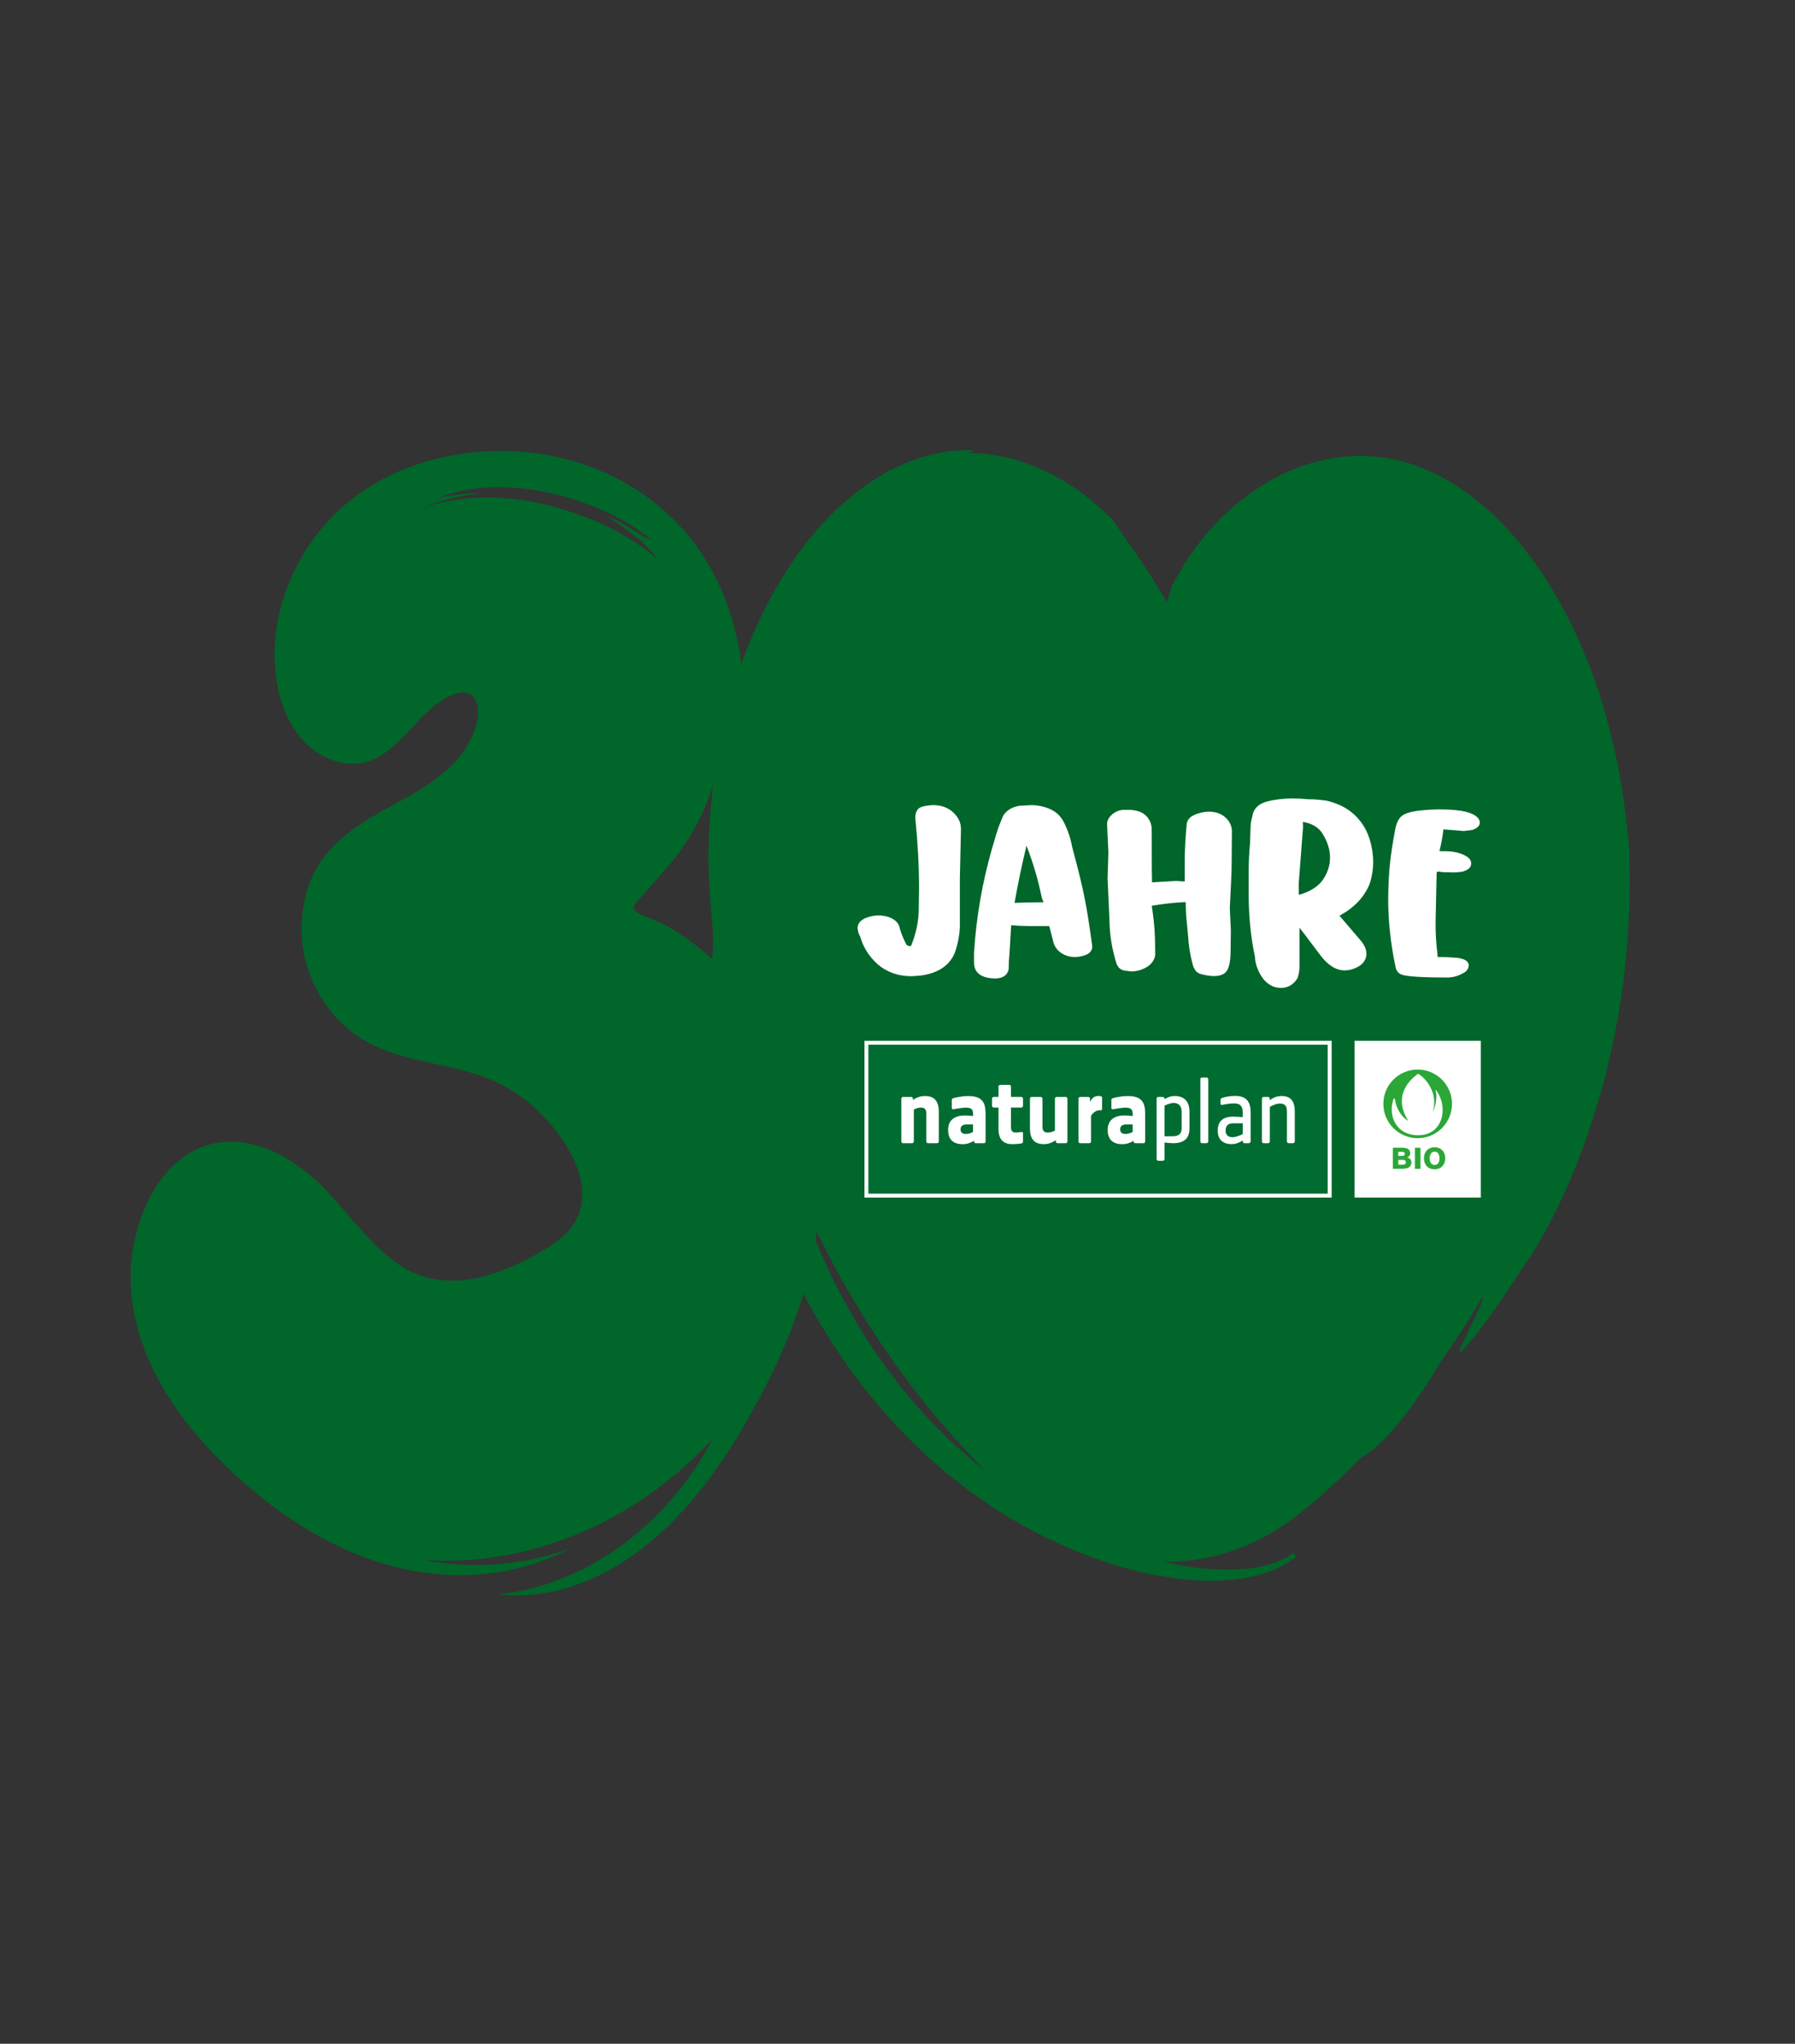 <?xml version="1.0" encoding="UTF-8"?><svg id="a" xmlns="http://www.w3.org/2000/svg" viewBox="0 0 375 427"><rect x="0" y="0" width="375" height="427" fill="#333333" stroke="none"/><defs><style>.b{fill:#01662a;}.c{fill:#006c31;}.d{fill:#fff;}.e{fill:#2ba737;}</style></defs><path class="b" d="M340.36,177.25c-.49-5.61-1.25-11.42-2.38-17.3-1.18-5.89-2.74-11.86-4.76-17.69-4.12-11.62-10.13-22.84-18.29-31.71-4.07-4.41-8.7-8.21-13.76-10.89-1.29-.61-2.55-1.3-3.87-1.81-1.34-.46-2.64-1.01-3.99-1.36-.68-.16-1.36-.31-2.04-.47-.68-.15-1.35-.35-2.04-.39-.68-.07-1.36-.15-2.04-.22-.68-.08-1.35-.17-2.04-.14-5.41-.15-10.65,1-15.39,2.99-4.75,1.97-8.98,4.83-12.61,8.08-3.44,2.95-6.96,7.06-9.98,11.92-.69,1.22-1.38,2.45-2.08,3.68l-.26,.46c-.06,.12-.03,.09-.05,.15l-.06,.22-.15,.48c-.21,.68-.44,1.58-.75,2.52-.33-.44-.69-1.09-1.13-1.78-1.02-1.65-2-3.23-2.92-4.7-1.43-2.05-2.69-4.08-3.95-5.76-.62-.86-1.17-1.72-1.71-2.51-.55-.76-1.04-1.49-1.48-2.21-4.1-4.2-8.76-7.7-13.84-10.18-5.07-2.47-10.57-3.92-16.18-3.99l.72-.59c-4.12-.07-8.4,.53-12.4,2.07l-1.52,.53-1.47,.68c-.97,.48-1.97,.88-2.91,1.44l-2.8,1.7c-.94,.55-1.79,1.27-2.68,1.91-1.81,1.25-3.41,2.84-5.08,4.3l-2.33,2.43c-.38,.42-.79,.81-1.15,1.24l-1.09,1.3c-2.95,3.41-5.45,7.28-7.79,11.21-4.51,7.98-7.94,16.64-10.19,25.46-1.1,4.41-2,8.86-2.61,13.24-.6,4.37-.98,8.69-1.19,12.91-.35,7.39,.16,12.18,.48,15.92,.33,3.75,.54,6.48,.2,9.9,.55,7.25,1.8,14.78,3.68,22.19,.18,.72,.38,1.45,.57,2.17-.09,2.49-.03,2.33,0,2.16v.02c.02,.08,.35,1.73,.37,1.81,9.48,48.26,38.51,84.74,77.8,97.79,11.21,3.76,29.28,6.77,39.52-1.11l-.46-.89c-5.73,3.95-12.65,3.7-19.05,3.29-2.75-.3-5.47-.79-8.18-1.42,.6,.01,1.21,.01,1.81,0,.65-.02,1.29-.05,1.94-.1,5.85-.44,11.63-2.14,17.02-4.95,5.29-2.77,10.01-6.75,14.6-10.96,1.98-1.81,3.91-3.7,5.8-5.64,3.61-1.85,8.46-7.41,12.57-13.52,1.52-2.24,2.94-4.52,4.23-6.68,.84-1.19,1.68-2.38,2.49-3.59,2.09-3.11,4.09-6.3,6.02-9.56,.11-.08,.18-.09,.21-.03,.12,.23-.42,1.57-1.13,3.07-1.4,3.01-3.51,6.62-1.73,3.76-1.87,3.47-2.32,4.6-1.77,4.33,.53-.28,2.04-2,3.86-4.36,1.83-2.37,3.96-5.41,5.85-8.23,1.89-2.82,3.53-5.41,4.52-6.77,2.59-3.89,5.54-9.32,8.37-15.84,2.84-6.51,5.51-14.15,7.61-22.25,2.1-8.09,3.59-16.68,4.38-24.9,.39-4.11,.61-8.13,.72-11.97,.1-3.83,.03-7.49-.09-10.85Zm-142.47,123.15c-12.32-11.84-22.18-27.14-28.75-44.32,.21,.47,.42,.95,.64,1.42-.83-2.35-1.63-4.71-2.38-7.09,2.32,5.26,4.83,10.33,7.5,15.2,6.57,12.02,14.25,23.15,22.92,33.01,2.65,3.01,5.37,6,8.18,8.84-2.79-2.23-5.51-4.58-8.12-7.05Z"/><g><g><rect class="d" x="180.6" y="217.45" width="97.6" height="32.76"/><rect class="c" x="181.42" y="218.27" width="95.96" height="31.12"/><g><path class="d" d="M195.77,238.85h-1.88c-.21,0-.37-.15-.37-.37v-5.82c0-.79-.27-1.26-1.12-1.26-.46,0-1,.17-1.49,.41v6.67c0,.21-.15,.37-.37,.37h-1.87c-.21,0-.37-.15-.37-.37v-8.93c0-.21,.16-.37,.37-.37h1.68c.21,0,.37,.16,.37,.37v.27c.6-.43,1.45-.83,2.51-.83,2.18,0,2.9,1.31,2.9,3.29v6.2c0,.21-.15,.37-.37,.37Z"/><path class="d" d="M205.53,238.85h-1.68c-.21,0-.37-.15-.37-.37v-.13c-.64,.39-1.43,.7-2.34,.7-1.89,0-3.07-.89-3.07-2.99,0-1.97,1.29-3,3.48-3,.66,0,1.24,.04,1.74,.12v-.5c0-.89-.43-1.26-1.41-1.26-1.04,0-2.67,.33-2.67,.33-.21,.04-.37-.08-.37-.29v-1.64c0-.21,.15-.35,.37-.39,0,0,1.41-.43,3.09-.43,2.84,0,3.6,1.28,3.6,3.67v5.82c0,.21-.16,.37-.37,.37Zm-2.24-3.92h-1.32c-.93,0-1.3,.39-1.3,1.02,0,.6,.35,.97,1.1,.97,.48,0,1-.17,1.51-.41v-1.58Z"/><path class="d" d="M213.36,238.91s-.99,.13-1.9,.13c-1.84,0-2.86-.97-2.86-3.19v-4.45h-.98c-.21,0-.37-.15-.37-.37v-1.49c0-.21,.16-.37,.37-.37h.98v-2.14c0-.21,.15-.37,.37-.37h1.87c.21,0,.37,.15,.37,.37v2.14h2.15c.21,0,.36,.16,.36,.37v1.49c0,.21-.15,.37-.36,.37h-2.15v4.12c0,.79,.35,1.1,.99,1.1,.44,0,1.16-.12,1.16-.12,.23-.02,.36,.06,.36,.27v1.74c0,.21-.13,.35-.36,.39Z"/><path class="d" d="M222.63,238.85h-1.68c-.21,0-.37-.15-.37-.37v-.27c-.6,.43-1.45,.83-2.51,.83-2.19,0-2.9-1.31-2.9-3.28v-6.21c0-.21,.16-.37,.37-.37h1.87c.21,0,.37,.16,.37,.37v5.82c0,.79,.27,1.26,1.12,1.26,.46,0,1-.17,1.49-.41v-6.67c0-.21,.16-.37,.37-.37h1.87c.21,0,.37,.16,.37,.37v8.93c0,.21-.15,.37-.37,.37Z"/><path class="d" d="M229.94,231.99s-.12-.02-.19-.02c-.81,0-1.41,.52-1.82,1.14v5.37c0,.21-.15,.37-.37,.37h-1.88c-.21,0-.37-.15-.37-.37v-8.93c0-.21,.15-.37,.37-.37h1.68c.21,0,.37,.16,.37,.37v.73c.27-.69,.77-1.3,1.76-1.3,.21,0,.42,.04,.42,.04,.25,.04,.33,.15,.33,.37v2.24c0,.21-.1,.37-.31,.35Z"/><path class="d" d="M238.87,238.85h-1.68c-.21,0-.37-.15-.37-.37v-.13c-.64,.39-1.43,.7-2.34,.7-1.9,0-3.07-.89-3.07-2.99,0-1.97,1.29-3,3.48-3,.66,0,1.24,.04,1.74,.12v-.5c0-.89-.43-1.26-1.41-1.26-1.04,0-2.67,.33-2.67,.33-.21,.04-.37-.08-.37-.29v-1.64c0-.21,.16-.35,.37-.39,0,0,1.41-.43,3.09-.43,2.84,0,3.6,1.28,3.6,3.67v5.82c0,.21-.15,.37-.37,.37Zm-2.24-3.92h-1.31c-.93,0-1.3,.39-1.3,1.02,0,.6,.35,.97,1.1,.97,.48,0,1-.17,1.51-.41v-1.58Z"/><path class="d" d="M245.1,238.85c-.39,0-1.14-.06-1.82-.14v3.44c0,.21-.15,.37-.37,.37h-.91c-.21,0-.37-.16-.37-.37v-12.6c0-.21,.15-.37,.37-.37h.91c.21,0,.37,.16,.37,.37v.1c.56-.35,1.3-.66,2.13-.66,2.11,0,3.09,1.26,3.09,3.29v3.48c0,2.11-1.18,3.09-3.4,3.09Zm1.76-6.57c0-1.03-.46-1.84-1.64-1.84-.64,0-1.33,.27-1.94,.56v6.4h1.74c1.32,0,1.84-.62,1.84-1.64v-3.48Z"/><path class="d" d="M252.05,238.85h-.91c-.21,0-.37-.15-.37-.37v-12.99c0-.21,.15-.37,.37-.37h.91c.21,0,.37,.15,.37,.37v12.99c0,.21-.16,.37-.37,.37Z"/><path class="d" d="M260.9,238.85h-.91c-.21,0-.37-.15-.37-.37v-.21c-.6,.41-1.39,.77-2.32,.77-1.85,0-2.9-1-2.9-2.8,0-2.03,1.14-2.94,3.25-2.94,.68,0,1.97,.1,1.97,.1v-1.03c0-1.14-.45-1.84-1.74-1.84s-2.53,.31-2.53,.31c-.27,.06-.37-.1-.37-.31v-.74c0-.21,.13-.35,.37-.41,0,0,1.1-.41,2.69-.41,2.28,0,3.23,1.14,3.23,3.38v6.11c0,.21-.15,.37-.37,.37Zm-1.28-4.16h-1.93c-1.18,0-1.64,.52-1.64,1.55,0,.85,.48,1.35,1.45,1.35,.7,0,1.49-.33,2.13-.66v-2.24Z"/><path class="d" d="M270.14,238.85h-.91c-.21,0-.37-.15-.37-.37v-6.2c0-1.03-.25-1.72-1.47-1.72-.74,0-1.51,.37-2.11,.71v7.21c0,.21-.15,.37-.37,.37h-.91c-.21,0-.37-.15-.37-.37v-8.93c0-.21,.15-.37,.37-.37h.91c.21,0,.37,.16,.37,.37v.31c.54-.42,1.35-.87,2.47-.87,2.05,0,2.75,1.26,2.75,3.29v6.2c0,.21-.16,.37-.37,.37Z"/></g></g><g><rect class="d" x="282.99" y="217.45" width="26.37" height="32.76"/><g><path class="e" d="M294.24,243.95c-.41,.23-.99,.24-1.45,.24h-1.81v-4.4h1.8c.55,0,1.25,.01,1.62,.5,.14,.18,.21,.42,.21,.65,0,.44-.24,.74-.65,.88,.54,.12,.91,.49,.91,1.07,0,.44-.24,.85-.62,1.06Zm-1.36-3.3h-.76v.86h.68c.32,0,.67-.03,.67-.44,0-.36-.29-.42-.58-.42Zm.06,1.68h-.81v1.01h.86c.36,0,.7-.06,.7-.5,0-.47-.37-.51-.74-.51Z"/><path class="e" d="M295.59,244.2v-4.4h1.17v4.4h-1.17Z"/><path class="e" d="M299.7,244.3c-1.37,0-2.22-.95-2.22-2.3s.85-2.3,2.23-2.3,2.22,.96,2.22,2.3-.86,2.3-2.23,2.3Zm0-3.69c-.77,0-1.01,.75-1.01,1.39s.23,1.4,1.02,1.4,1.01-.73,1.01-1.38-.22-1.41-1.02-1.41Z"/></g><g><path class="e" d="M289,230.63c0-3.96,3.21-7.17,7.17-7.17s7.17,3.21,7.17,7.17-3.21,7.17-7.17,7.17-7.17-3.21-7.17-7.17h0Z"/><path class="d" d="M296.28,224.35s-6.04,3.64-2.06,9.84c0,0-2.3-1.16-2.81-4.54-.02-.14-.18-.31-.3,.03-1.2,3.42,.59,7.71,5.47,7.5,4.92-.21,6.03-5.85,3.5-9.34-.09-.14-.22-.18-.15,.1,.49,1.78-.33,3.87-.62,4.35,1.47-4.83-2.71-7.89-3.03-7.93h0Z"/></g></g></g><g><path class="d" d="M199.1,169.69c-1.09-.98-2.49-1.48-4.21-1.48h0c-1.13,.06-1.96,.21-2.54,.45-.52,.22-1.13,.77-1.13,2.22,.52,5.26,.78,10.17,.78,14.58l-.06,4.31c0,2.56-.51,5.12-1.51,7.6-.05,.08-.1,.18-.16,.31h-.03c-.54,0-.77-.19-.89-.35-.68-1.27-1.18-2.56-1.5-3.83l-.02-.07c-.29-.72-.87-1.27-1.73-1.65-1.54-.68-3.49-.73-5.33,.06-1.33,.57-1.61,1.44-1.61,2.07v.08c.09,.63,.21,1.05,.36,1.32,.09,.16,.19,.39,.28,.64,.59,2.03,1.77,3.87,3.51,5.48,1.94,1.68,4.33,2.53,7.13,2.53h0l1.84-.13c3.67-.48,6.09-2.08,7.2-4.79,.62-1.78,.97-3.59,1.05-5.39v-10.16l.23-10.28c0-1.34-.56-2.52-1.67-3.52Z"/><path class="d" d="M226.59,187.63c-.53-2.66-1.31-5.89-2.32-9.59l-.33-1.32c-.31-1.67-.88-3.33-1.69-4.94-.66-1.29-1.66-2.22-2.95-2.77-1.23-.53-2.54-.79-3.92-.79h0l-2.36,.13c-1.52,.22-2.67,.9-3.4,2.01l-.05,.09c-.76,1.72-1.38,3.47-1.83,5.18l-.51,1.71c-2.03,7.1-3.29,14.38-3.74,21.67v2.13c0,1.46,.75,3.21,4.33,3.29,2.27,0,2.8-1.26,2.91-2.01v-.09c0-1.05,.06-2.11,.17-3.16l.34-5.75-.02-.06s.07-.05,.25-.05c1.21,.12,2.46,.17,3.72,.17h3.72c.21,0,.3,.04,.31,.05l.91,3.54c.31,.9,.89,1.62,1.72,2.13,.81,.5,1.73,.75,2.74,.75,.63,0,1.34-.13,2.11-.39,1.29-.44,1.48-1.31,1.48-1.79v-.08c-.53-4.03-1.06-7.41-1.59-10.07Zm-7.94,1.2l-.59-.19h.01l.58,.19h0Zm-4.2-12.13c1.37,3.51,2.44,7.14,3.18,10.81l.19,.55,.06,.13c.08,.12,.13,.22,.16,.31-.16,.01-.42,.02-.83,.02-2.06,0-3.84,.04-5.26,.12,.7-3.95,1.53-7.96,2.49-11.94Z"/><path class="d" d="M255.83,170.62c-1.56-1.18-3.72-1.39-6.14-.44-1.48,.58-1.79,1.58-1.79,2.25-.26,2.65-.4,5.27-.4,7.81v3.93l-1.81-.11-5.02,.29c-.03-.87-.06-3.62-.06-11.05,0-1.1-.4-2.06-1.19-2.87-.79-.81-2.08-1.23-3.81-1.23h-.73c-.89,0-1.71,.3-2.44,.88-.77,.62-1.16,1.33-1.16,2.14l.28,5.83-.17,5.5,.39,8.71c.04,3.08,.54,6.15,1.49,9.12l.02,.06c.25,.56,.59,.95,1.01,1.14,.35,.16,.79,.26,1.27,.28l.68,.09h.08c1.16,0,2.24-.3,3.22-.89,1.04-.64,1.64-1.49,1.78-2.53v-.08c0-2.07-.04-3.84-.14-5.26-.09-1.38-.28-3.04-.57-4.93,.02,0,.05-.02,.08-.03,2.24-.39,4.52-.64,6.72-.75,.18,0,.27,.02,.29,.03,0,1.61,.1,3.2,.28,4.7l.22,2.41c.11,1.9,.42,3.83,.91,5.71,.35,1.59,1.22,2.08,1.85,2.2,1.02,.27,1.9,.4,2.63,.4,1.45,0,2.41-.46,2.85-1.36,.38-.77,.59-1.87,.63-3.37l.06-4.89-.22-4.54,.25-5.13c.06-1.13,.09-2,.11-2.63,.02-.63,.03-1.34,.03-2.14l.05-6.35c-.09-1.2-.61-2.17-1.56-2.89Z"/><path class="d" d="M282.76,170.06h0c-1.46-1.33-3.39-2.27-5.74-2.8l-.5-.05c-.99-.14-2.05-.22-3.15-.22-1.1-.11-2.23-.17-3.35-.17-1.84,0-3.6,.21-5.22,.61-1.82,.46-2.88,1.47-3.15,2.99l-.05,.27c-.24,.78-.35,1.63-.35,2.51l-.11,3.03c-.19,2.05-.28,4.06-.28,5.97v4.47c0,3.99,.33,7.85,.97,11.49l.33,1.66c.09,1.75,.72,3.39,1.91,4.9,.5,.53,1.03,.95,1.57,1.23,.57,.3,1.27,.45,2.08,.45,.72,0,1.39-.21,2-.61,.59-.39,1.04-.88,1.35-1.45l.05-.11c.24-.77,.37-1.59,.37-2.44v-7.95c.29,.35,1.32,1.7,4.37,5.76,1.58,2.08,3.27,3.14,5.05,3.14,1.01,0,2-.29,2.96-.85,1.04-.62,1.59-1.53,1.59-2.65,0-.95-.47-1.94-1.38-2.95l-4.16-4.87-.06-.13s.05-.02,.09-.04l.08-.04c2.92-1.62,4.97-3.79,6.08-6.47,.51-1.53,.76-3.09,.76-4.62,0-1.79-.31-3.59-.93-5.35-.63-1.79-1.69-3.37-3.15-4.7Zm-10.59,1.65c1.9,.33,3.22,1.1,4.04,2.34,1.09,1.68,1.65,3.42,1.65,5.16,0,1.55-.48,3.06-1.42,4.5-.92,1.41-2.54,2.47-4.8,3.17l-.32,.05v-2.34l.9-11.75v-.03l-.04-1.09Z"/><path class="d" d="M308.07,170.32h-.01c-1.31-.81-3.7-1.21-7.3-1.21-1.44,0-2.89,.09-4.29,.26-1.88,.22-3.1,.61-3.73,1.21-.62,.59-1.04,1.48-1.25,2.65-.53,2.78-.9,5.21-1.11,7.2-.21,2-.33,4.44-.37,7.26,0,4.65,.5,9.38,1.47,14,.1,.76,.38,1.33,.86,1.69,.55,.42,2.17,.85,9.99,.85,1.14,0,2.24-.29,3.26-.87,.8-.35,1.24-.97,1.24-1.74l-.02-.17c-.13-.43-.42-.75-.85-.94-.3-.13-.64-.23-1.02-.31-.38-.08-.78-.12-1.14-.12-.95-.09-1.97-.13-3.04-.13-.37,0-.47-.07-.46-.07h0v-.59c-.26-1.98-.39-4.13-.39-6.38l.22-10.44c.03-.18,.06-.28,.08-.34,.13-.02,.32-.03,.59-.03,.13,.05,.26,.08,.39,.1,.07,0,.21,.03,2.39,.07,.71,0,1.39-.06,2.03-.18l.07-.02c1.11-.34,1.67-.9,1.67-1.65,0-.67-.41-1.22-1.23-1.65-.65-.34-1.34-.58-2.05-.72-.69-.13-1.4-.2-2.11-.2-.4,0-.81,0-1.24-.02,.38-1.53,.66-3.06,.83-4.55h.02l4.23,.34,1.75-.22,.13-.03c.98-.35,1.47-.86,1.47-1.51,0-.56-.36-1.07-1.07-1.53Z"/></g><path class="b" d="M139.85,180.66c7.15-8.35,11.44-19.97,11.73-31.78,.74,4.75,.59,9.69-.44,14.36,7.83-16.35,3.68-38.3-7.58-51.63-11.26-13.33-28.22-18.65-44.2-17.14-9.76,.93-19.52,4.3-27.4,11.09s-13.7,17.26-14.51,28.67c-.48,6.71,.87,13.8,4.61,18.92,3.74,5.12,10.07,7.84,15.53,5.69,6.74-2.66,10.66-11.62,17.51-13.87,1.01-.33,2.14-.49,3.08,.05,2.06,1.17,1.99,4.68,1.11,7.16-5.35,15.07-24.78,15.44-32.86,28.74-3.49,5.75-4.3,13.47-2.5,20.19,1.8,6.72,6.08,12.39,11.38,15.76,8.62,5.49,19.15,4.94,28.27,9.16,5.82,2.69,10.96,7.34,14.66,13.24,2.48,3.96,4.35,9.09,2.92,13.7-1.28,4.12-4.79,6.62-8.14,8.56-8.22,4.77-17.88,8.19-26.48,4.44-7.77-3.39-12.93-11.82-19.23-18.13-6.64-6.65-15.67-11.18-24.12-8.55-11.34,3.54-17.48,19.28-15.55,32.81,1.93,13.53,9.99,24.81,18.97,33.64,9.95,9.78,21.55,17.53,34.18,21.15,12.63,3.62,26.34,2.92,38.19-3.32-9.78,3.51-20.27,4.32-30.36,2.35,21.9,1.51,44.2-7.85,60.27-25.3-9.5,18.15-26.6,30.56-44.72,32.48,11.32,1.32,22.75-3.4,31.98-11.17,9.23-7.77,16.44-18.41,22.44-29.7,6.76-12.7,12.24-26.89,12.49-41.84,.19-11.8-3.14-23.38-8.71-33.15-5.63-9.9-13.5-18.08-22.55-23.5-1.2-.72-2.46-1.26-3.72-1.8-1.02-.43-2.7-.87-3.51-1.78-.65-.73,.47-1.91,.96-2.32m-11.69-79.97c-8.96-3.37-18.57-4.97-27.94-3.22-2.01,.37-4.04,.91-6.05,1.58,4.35-1.79,8.86-2.86,13.26-3.2-3.23-.03-6.45,.28-9.64,.99,2.13-.82,5.16-1.7,8.81-2.04,3.64-.38,7.87-.22,12.21,.54,4.33,.77,8.78,2.09,12.86,3.86,4.09,1.74,7.82,3.97,10.74,6.39-.47-.17-.94-.34-1.42-.48-2.07-1.49-3.72-2.38-4.9-3.04-1.2-.62-1.95-.99-2.39-1.17-.86-.36-.4-.07,.39,.41,.47,.29,1.03,.67,1.5,1.02,1.2,.79,2.36,1.71,3.47,2.72,.33,.12,.63,.3,.92,.56,1.4,1.23,2.6,2.58,3.65,4.03-4.24-3.67-9.4-6.67-15.47-8.96Z"/></svg>